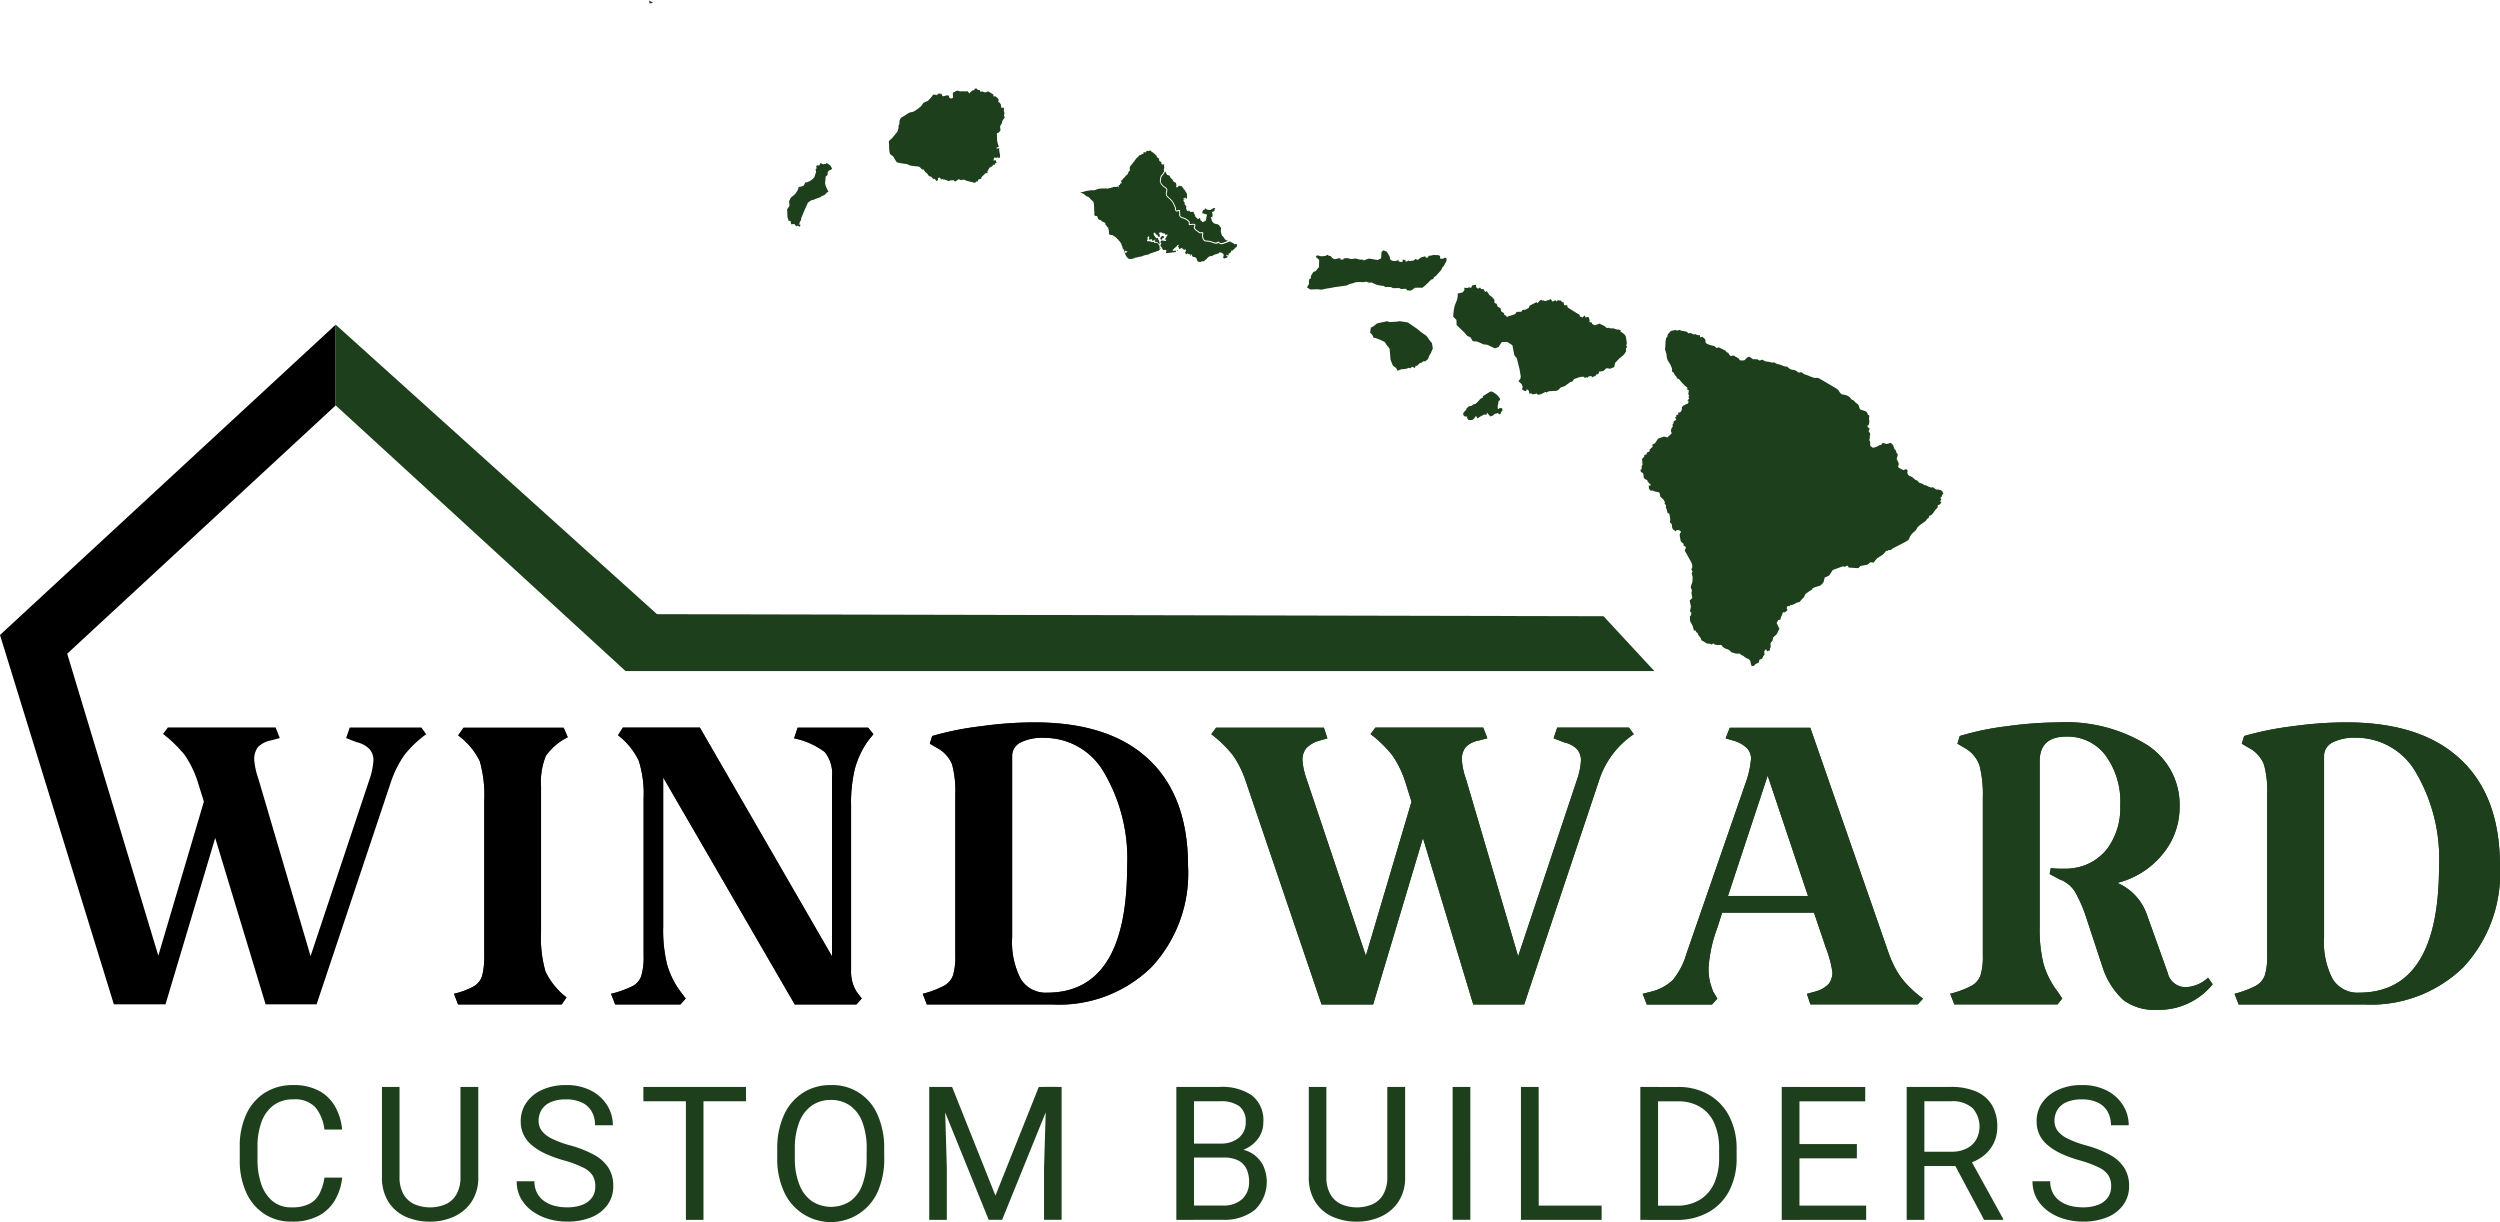 <?xml version="1.0"?>
<svg xmlns="http://www.w3.org/2000/svg" width="156.4" height="76.455" viewBox="0 0 156.4 76.455">
  <g id="Group_8" data-name="Group 8" transform="translate(-715.403 -150.385)">
    <g id="Group_9644" data-name="Group 9644" transform="translate(715.403 170.693)">
      <g id="Group_9641" data-name="Group 9641" transform="translate(0)">
        <g id="Group_9635" data-name="Group 9635" transform="translate(14.996 47.572)">
          <g id="Group_9559" data-name="Group 9559">
            <g id="Group_9554" data-name="Group 9554">
              <g id="Group_9541" data-name="Group 9541">
                <g id="Group_9540" data-name="Group 9540">
                  <g id="Group_9539" data-name="Group 9539">
                    <path id="Path_56063" data-name="Path 56063" d="M130.9,488.847a3.472,3.472,0,0,1-.451,1.407,2.558,2.558,0,0,1-1.033.985,3.471,3.471,0,0,1-1.674.36,3.046,3.046,0,0,1-1.708-.477,3.139,3.139,0,0,1-1.136-1.345,4.737,4.737,0,0,1-.405-2.024v-.841a4.717,4.717,0,0,1,.408-2.029,3.147,3.147,0,0,1,1.162-1.346,3.253,3.253,0,0,1,1.783-.48,3.3,3.3,0,0,1,1.592.352,2.517,2.517,0,0,1,1.012.978,3.585,3.585,0,0,1,.448,1.451H129.79a2.676,2.676,0,0,0-.557-1.38,1.735,1.735,0,0,0-1.39-.506,2.008,2.008,0,0,0-1.234.369,2.245,2.245,0,0,0-.751,1.03,4.318,4.318,0,0,0-.254,1.547v.852a4.567,4.567,0,0,0,.229,1.486,2.366,2.366,0,0,0,.7,1.071,1.8,1.8,0,0,0,1.207.4,2.366,2.366,0,0,0,1.117-.224,1.462,1.462,0,0,0,.628-.639,3.324,3.324,0,0,0,.307-1Z" transform="translate(-124.49 -483.055)" fill="#1d3f1c"/>
                    <path id="Path_56064" data-name="Path 56064" d="M158.354,483.42v5.624a2.724,2.724,0,0,1-.42,1.559,2.608,2.608,0,0,1-1.108.935,3.594,3.594,0,0,1-1.493.311,3.661,3.661,0,0,1-1.528-.311,2.464,2.464,0,0,1-1.078-.935,2.836,2.836,0,0,1-.4-1.559V483.42h1.1v5.624a2.145,2.145,0,0,0,.24,1.073,1.514,1.514,0,0,0,.669.633,2.514,2.514,0,0,0,2,0,1.494,1.494,0,0,0,.665-.633,2.159,2.159,0,0,0,.238-1.073V483.42Z" transform="translate(-143.428 -483.303)" fill="#1d3f1c"/>
                    <path id="Path_56065" data-name="Path 56065" d="M183.585,489.388a1.273,1.273,0,0,0-.165-.667,1.466,1.466,0,0,0-.594-.5,7.116,7.116,0,0,0-1.215-.452,7.683,7.683,0,0,1-1.111-.4,3.753,3.753,0,0,1-.847-.517,2.019,2.019,0,0,1-.544-.666,1.916,1.916,0,0,1-.188-.863,2,2,0,0,1,.352-1.162,2.36,2.36,0,0,1,.985-.8,3.479,3.479,0,0,1,1.484-.3,3.306,3.306,0,0,1,1.6.358,2.546,2.546,0,0,1,1,.93,2.349,2.349,0,0,1,.343,1.225h-1.115a1.722,1.722,0,0,0-.195-.834,1.372,1.372,0,0,0-.6-.573,2.228,2.228,0,0,0-1.028-.209,2.293,2.293,0,0,0-.962.177,1.254,1.254,0,0,0-.563.479,1.321,1.321,0,0,0-.182.69,1.012,1.012,0,0,0,.2.62,1.735,1.735,0,0,0,.629.489,6.283,6.283,0,0,0,1.107.412,6.773,6.773,0,0,1,1.547.609,2.435,2.435,0,0,1,.9.823,2.114,2.114,0,0,1,.288,1.119,1.963,1.963,0,0,1-.36,1.176,2.3,2.3,0,0,1-1.009.779,3.933,3.933,0,0,1-1.531.272,4.074,4.074,0,0,1-1.134-.16,3.324,3.324,0,0,1-1.009-.48,2.461,2.461,0,0,1-.726-.79,2.159,2.159,0,0,1-.272-1.094h1.109a1.536,1.536,0,0,0,.165.735,1.424,1.424,0,0,0,.451.508,1.977,1.977,0,0,0,.65.295,3.134,3.134,0,0,0,.767.093,2.586,2.586,0,0,0,.973-.162,1.342,1.342,0,0,0,.605-.46A1.2,1.2,0,0,0,183.585,489.388Z" transform="translate(-161.34 -483.059)" fill="#1d3f1c"/>
                    <path id="Path_56066" data-name="Path 56066" d="M206.14,483.42v8.316h1.1V483.42Zm-2.66,0v.9H209.9v-.9Z" transform="translate(-178.226 -483.303)" fill="#1d3f1c"/>
                    <path id="Path_56067" data-name="Path 56067" d="M236.358,487.064a5.093,5.093,0,0,0-.412-2.145,3.059,3.059,0,0,0-2.932-1.864,3.157,3.157,0,0,0-1.739.483,3.2,3.2,0,0,0-1.183,1.381,5,5,0,0,0-.425,2.145v.531a4.93,4.93,0,0,0,.428,2.142,3.212,3.212,0,0,0,5.854,0,5.078,5.078,0,0,0,.412-2.142Zm-1.1.531a4.631,4.631,0,0,1-.262,1.682,2.176,2.176,0,0,1-.761,1.042,2.208,2.208,0,0,1-2.4,0,2.253,2.253,0,0,1-.786-1.042,4.442,4.442,0,0,1-.281-1.682v-.544a4.486,4.486,0,0,1,.278-1.678,2.268,2.268,0,0,1,.78-1.033,2.036,2.036,0,0,1,1.186-.355,2.069,2.069,0,0,1,1.212.355,2.241,2.241,0,0,1,.77,1.036,4.672,4.672,0,0,1,.269,1.675Z" transform="translate(-196.039 -483.053)" fill="#1d3f1c"/>
                    <path id="Path_56068" data-name="Path 56068" d="M266.754,483.42l-.048,1.592-.105,3.475v3.248h1.1V483.42Zm-.48,0-2.714,6.8-2.711-6.8h-1.081l.649,1.6,2.721,6.714h.841l2.727-6.724.646-1.592Zm-5.857,1.6-.048-1.6h-.95v8.316h1.1v-3.248Z" transform="translate(-216.282 -483.303)" fill="#1d3f1c"/>
                    <path id="Path_56069" data-name="Path 56069" d="M313.208,488.341a1.9,1.9,0,0,0-.636-.732,1.981,1.981,0,0,0-.6-.265,2.019,2.019,0,0,0-.416-.07l-.233-.32h-.639a1.242,1.242,0,0,1-.157,0h-1.65v.873h1.858a1.978,1.978,0,0,1,.908.182,1.145,1.145,0,0,1,.512.524,1.817,1.817,0,0,1,.166.8,1.436,1.436,0,0,1-.428,1.09,1.708,1.708,0,0,1-1.212.406h-1.854l-.633.892h2.49a3.048,3.048,0,0,0,1.995-.617A2.431,2.431,0,0,0,313.208,488.341Zm-.716-4.406a3.307,3.307,0,0,0-1.992-.527h-2.73v8.316h1.106v-3.9h1.858l.387-.262a3.01,3.01,0,0,0,.85-.221,2.437,2.437,0,0,0,.243-.118,2.012,2.012,0,0,0,.735-.675,1.7,1.7,0,0,0,.262-.927A1.954,1.954,0,0,0,312.492,483.935Zm-.825,2.666a1.739,1.739,0,0,1-.985.352,1.242,1.242,0,0,1-.157,0h-1.65v-2.647H310.5a1.942,1.942,0,0,1,1.209.31,1.177,1.177,0,0,1,.4.994A1.205,1.205,0,0,1,311.667,486.6Z" transform="translate(-249.174 -483.291)" fill="#1d3f1c"/>
                    <path id="Path_56070" data-name="Path 56070" d="M339.714,483.42v5.624a2.725,2.725,0,0,1-.42,1.559,2.609,2.609,0,0,1-1.108.935,3.6,3.6,0,0,1-1.493.311,3.66,3.66,0,0,1-1.528-.311,2.464,2.464,0,0,1-1.078-.935,2.835,2.835,0,0,1-.4-1.559V483.42h1.1v5.624a2.149,2.149,0,0,0,.24,1.073,1.514,1.514,0,0,0,.669.633,2.514,2.514,0,0,0,2,0,1.5,1.5,0,0,0,.665-.633,2.163,2.163,0,0,0,.238-1.073V483.42Z" transform="translate(-266.805 -483.303)" fill="#1d3f1c"/>
                    <path id="Path_56071" data-name="Path 56071" d="M362.941,491.734h-1.108V483.42h1.107Z" transform="translate(-285.952 -483.303)" fill="#1d3f1c"/>
                    <path id="Path_56072" data-name="Path 56072" d="M376.092,490.844v.892h4.156v-.892Zm.217-7.424H375.2v8.316h1.113v-.892Z" transform="translate(-295.046 -483.303)" fill="#1d3f1c"/>
                    <path id="Path_56073" data-name="Path 56073" d="M404.12,485.252a3.3,3.3,0,0,0-1.288-1.352,3.77,3.77,0,0,0-1.921-.476h-1.867v.9h1.867a2.583,2.583,0,0,1,1.4.355,2.22,2.22,0,0,1,.879,1.02,3.919,3.919,0,0,1,.3,1.621v.515a3.873,3.873,0,0,1-.3,1.589,2.33,2.33,0,0,1-.9,1.052,2.724,2.724,0,0,1-1.477.374h-1.726l-.013.892h.595l1.144,0a3.985,3.985,0,0,0,2-.479,3.252,3.252,0,0,0,1.311-1.349,4.38,4.38,0,0,0,.46-2.078v-.505A4.4,4.4,0,0,0,404.12,485.252Zm-5.56-1.832v8.316h1.109V483.42Z" transform="translate(-310.937 -483.303)" fill="#1d3f1c"/>
                    <path id="Path_56074" data-name="Path 56074" d="M427.119,490.844v.892h4.393v-.892Zm0-3.849v.892h3.811v-.892Zm0-3.571v.9h4.335v-.9Zm-.889,0v8.316h1.109V483.42Z" transform="translate(-329.761 -483.303)" fill="#1d3f1c"/>
                    <path id="Path_56075" data-name="Path 56075" d="M454.763,488.132l-.093-.169h-1.161l.214.4,1.8,3.37h1.189v-.07Zm1.247-3.587a2.142,2.142,0,0,0-.991-.844,3.978,3.978,0,0,0-1.589-.285h-2.75v8.316h1.106v-3.37h2.324l.307-.121a3.088,3.088,0,0,0,.345-.109,2.966,2.966,0,0,0,.691-.38,2.3,2.3,0,0,0,.665-.8,2.35,2.35,0,0,0,.23-1.042A2.587,2.587,0,0,0,456.009,484.545Zm-.972,2.152a1.433,1.433,0,0,1-.591.563,2.07,2.07,0,0,1-.988.211h-1.672v-3.156h1.647a1.853,1.853,0,0,1,1.375.435,1.734,1.734,0,0,1,.23,1.947Z" transform="translate(-346.394 -483.299)" fill="#1d3f1c"/>
                    <path id="Path_56076" data-name="Path 56076" d="M480.207,489.388a1.269,1.269,0,0,0-.165-.667,1.453,1.453,0,0,0-.594-.5,7.043,7.043,0,0,0-1.215-.452,7.688,7.688,0,0,1-1.111-.4,3.8,3.8,0,0,1-.847-.517,2.034,2.034,0,0,1-.544-.666,1.909,1.909,0,0,1-.187-.863,2,2,0,0,1,.351-1.162,2.387,2.387,0,0,1,.985-.8,3.482,3.482,0,0,1,1.484-.3,3.307,3.307,0,0,1,1.6.358,2.538,2.538,0,0,1,1,.93,2.343,2.343,0,0,1,.343,1.225h-1.113a1.72,1.72,0,0,0-.2-.834,1.363,1.363,0,0,0-.6-.573,2.228,2.228,0,0,0-1.028-.209,2.3,2.3,0,0,0-.961.177,1.243,1.243,0,0,0-.561.479,1.308,1.308,0,0,0-.183.69,1.021,1.021,0,0,0,.2.62,1.736,1.736,0,0,0,.63.489,6.27,6.27,0,0,0,1.106.412,6.776,6.776,0,0,1,1.549.609,2.432,2.432,0,0,1,.893.823,2.1,2.1,0,0,1,.29,1.119,1.965,1.965,0,0,1-.361,1.176,2.294,2.294,0,0,1-1.009.779,3.933,3.933,0,0,1-1.531.272,4.074,4.074,0,0,1-1.134-.16,3.332,3.332,0,0,1-1.009-.48,2.479,2.479,0,0,1-.726-.79,2.172,2.172,0,0,1-.272-1.094h1.109a1.537,1.537,0,0,0,.165.735,1.415,1.415,0,0,0,.452.508,1.962,1.962,0,0,0,.65.295,3.084,3.084,0,0,0,.765.093,2.586,2.586,0,0,0,.973-.162,1.329,1.329,0,0,0,.605-.46A1.189,1.189,0,0,0,480.207,489.388Z" transform="translate(-363.129 -483.059)" fill="#1d3f1c"/>
                  </g>
                </g>
              </g>
            </g>
          </g>
        </g>
        <g id="Group_9638" data-name="Group 9638">
          <g id="Group_9639" data-name="Group 9639" transform="translate(10.497 24.884)">
            <g id="Group_9599" data-name="Group 9599" transform="translate(17.906)">
              <g id="Path_56174" data-name="Path 56174" transform="translate(0 0.335)">
                <path id="Path_57299" data-name="Path 57299" d="M150.376,429.779a4.743,4.743,0,0,0,1.243-.464,1.166,1.166,0,0,0,.52-.666,4.762,4.762,0,0,0,.128-1.276v-9.639a7.776,7.776,0,0,0-.278-2.5,4.371,4.371,0,0,0-1.353-1.615l.333-.48h6.266l.259.593a3.673,3.673,0,0,0-1.373,1.168,4.315,4.315,0,0,0-.3,1.909v9.119a7.606,7.606,0,0,0,.278,2.464,4.453,4.453,0,0,0,1.316,1.615l-.3.444h-6.485Z" transform="translate(-150.376 -413.138)" fill="#1d3f1c"/>
              </g>
              <g id="Path_56175" data-name="Path 56175" transform="translate(9.824 0.33)">
                <path id="Path_57300" data-name="Path 57300" d="M196.358,415.682a8.986,8.986,0,0,0-.24,2.3v10.342a2.353,2.353,0,0,0,.333,1.3l.333.444-.333.371h-3.856l-8.229-14.2v9.341a9.039,9.039,0,0,0,.241,2.354,5.2,5.2,0,0,0,.833,1.69l.332.444-.332.371h-4.078l-.259-.667a6.38,6.38,0,0,0,1.353-.482,1.168,1.168,0,0,0,.538-.63,4.131,4.131,0,0,0,.146-1.3v-9.791a6.9,6.9,0,0,0-.3-2.372,4.429,4.429,0,0,0-1.3-1.6l.3-.48h4.819l8.267,14.308V416.2a2.124,2.124,0,0,0-.461-1.558,4.838,4.838,0,0,0-1.91-.853l.222-.666h4.409l.333.407-.333.408A5.617,5.617,0,0,0,196.358,415.682Z" transform="translate(-181.103 -413.123)" fill="#1d3f1c"/>
              </g>
              <g id="Path_56176" data-name="Path 56176" transform="translate(29.322)">
                <path id="Path_57301" data-name="Path 57301" d="M256.231,414.408q-2.46-2.321-7.171-2.318a24.257,24.257,0,0,0-3.335.243,18.659,18.659,0,0,0-3.044.611l-.147.48.444.259a2.035,2.035,0,0,1,.95,1.039,6.4,6.4,0,0,1,.2,1.893v10.045a4.018,4.018,0,0,1-.144,1.263,1.242,1.242,0,0,1-.559.646,6.15,6.15,0,0,1-1.333.5l.256.668H250.2a8.26,8.26,0,0,0,6.206-2.34,8.6,8.6,0,0,0,2.283-6.3Q258.693,416.724,256.231,414.408ZM249.875,429a1.824,1.824,0,0,1-1.65-.854,5,5,0,0,1-.54-2.6v-11.34a.933.933,0,0,1,.518-.854,2.99,2.99,0,0,1,1.487-.294,4.29,4.29,0,0,1,3.766,2.206,10.61,10.61,0,0,1,1.423,5.832Q254.878,428.995,249.875,429Z" transform="translate(-242.09 -412.09)" fill="#1d3f1c"/>
              </g>
              <g id="Path_56177" data-name="Path 56177" transform="translate(47.375 0.328)">
                <path id="Path_57302" data-name="Path 57302" d="M324.987,413.527a5.519,5.519,0,0,0-2.185,2.93l-4.671,13.976h-3.187L311.8,420.018l-3.115,10.415h-3.228l-4.744-13.976a6.355,6.355,0,0,0-.8-1.615,7.673,7.673,0,0,0-1.353-1.316l.3-.407H305.6l.222.666-.519.149a1.79,1.79,0,0,0-.8.464,1.118,1.118,0,0,0-.241.76,4.466,4.466,0,0,0,.259,1.186l3.706,11.047,2.854-9.64-.408-1.3a6.344,6.344,0,0,0-.8-1.615,7.7,7.7,0,0,0-1.353-1.316l.3-.407h6.746l.259.666-.557.149a1.472,1.472,0,0,0-.815.427,1.239,1.239,0,0,0-.222.8,4.46,4.46,0,0,0,.259,1.186l3.261,11.083,3.67-11.01a4.548,4.548,0,0,0,.259-1.222,1.066,1.066,0,0,0-.241-.723,1.572,1.572,0,0,0-.8-.426l-.667-.262.222-.666h4.492Z" transform="translate(-298.556 -413.115)" fill="#1d3f1c"/>
              </g>
              <g id="Path_56178" data-name="Path 56178" transform="translate(74.359 0.333)">
                <path id="Path_57303" data-name="Path 57303" d="M400.154,429.812c-.134-.109-.265-.227-.393-.352a4.74,4.74,0,0,1-1.2-1.71c-.048-.105-.1-.208-.134-.32-.022-.064-.048-.125-.07-.185s-.032-.093-.048-.137l-2.941-8.46-1.918-5.515h0v0h-5.035l-.074.185-.189.48h0l.406.118a2.085,2.085,0,0,1,.623.256,2.236,2.236,0,0,1,.262.2v0a.839.839,0,0,1,.182.23.761.761,0,0,1,.074.176.869.869,0,0,1,.045.285c-.006.058-.01.112-.019.166s-.013.112-.019.169a6.172,6.172,0,0,1-.224.962l-3.776,10.9c-.026.074-.045.147-.07.224-.013.038-.026.074-.038.109s-.029.074-.045.109c-.029.074-.054.144-.089.217a4.779,4.779,0,0,1-.611.991,2.979,2.979,0,0,1-1.336.726l-.556.144.259.668H387.3l.329-.371-.262-.441c-.054-.134-.1-.272-.144-.409a2.107,2.107,0,0,1-.064-.243,3.365,3.365,0,0,1-.064-.406,1.565,1.565,0,0,1-.013-.173,1.12,1.12,0,0,1,0-.179v-.074a9.213,9.213,0,0,1,.182-1.285,8.6,8.6,0,0,1,.262-.934c.035-.106.07-.2.109-.307l.3-.924h5.745l.738,2.187c.048.121.093.243.134.371.061.189.115.374.163.569s.083.384.112.579a1.1,1.1,0,0,1,0,.179,1.494,1.494,0,0,1-.093.336c-.013.029-.029.058-.042.086s-.032.054-.045.08a.714.714,0,0,1-.058.08h0a1.767,1.767,0,0,1-.8.46l-.553.15.217.662h6.714l.176-.192.077-.086.077-.086h0v0C400.378,429.985,400.266,429.9,400.154,429.812Zm-6.848-6.154H388.3v0l2.484-7.529,2.523,7.529Z" transform="translate(-382.96 -413.13)" fill="#1d3f1c"/>
              </g>
              <g id="Path_56179" data-name="Path 56179" transform="translate(93.599 0.003)">
                <path id="Path_57304" data-name="Path 57304" d="M459.56,428.479a4.328,4.328,0,0,1-3.485,1.6,3.252,3.252,0,0,1-2.1-.611,4.807,4.807,0,0,1-1.316-2.1l-1.075-3.261a8.338,8.338,0,0,0-.668-1.465,1.946,1.946,0,0,0-.927-.722l-.628-.336.073-.369a6.211,6.211,0,0,0,.779.039,3.545,3.545,0,0,0,.63-.039A3.22,3.22,0,0,0,453,419.954a4.322,4.322,0,0,0,.779-2.668,4.9,4.9,0,0,0-.927-3.133,2.974,2.974,0,0,0-2.448-1.168q-1.668,0-1.668,1.556v10.346a8.969,8.969,0,0,0,.241,2.317,5.286,5.286,0,0,0,.873,1.724l.3.443-.3.371H443.4l-.259-.667a5.956,5.956,0,0,0,1.336-.5,1.242,1.242,0,0,0,.557-.646,4,4,0,0,0,.147-1.261v-9.862a7.429,7.429,0,0,0-.2-1.984,1.98,1.98,0,0,0-.945-1.13l-.445-.262.148-.48a17.291,17.291,0,0,1,2.948-.611,24.393,24.393,0,0,1,3.206-.241,9.65,9.65,0,0,1,5.56,1.409,4.446,4.446,0,0,1,2.038,3.852,4.6,4.6,0,0,1-1.095,3.021,5.273,5.273,0,0,1-2.8,1.758,3.373,3.373,0,0,1,1.853,2l1.3,3.634a1.139,1.139,0,0,0,1.149.89,2.163,2.163,0,0,0,1.372-.593Z" transform="translate(-443.137 -412.1)" fill="#1d3f1c"/>
              </g>
              <g id="Path_56180" data-name="Path 56180" transform="translate(111.395)">
                <path id="Path_57305" data-name="Path 57305" d="M512.938,414.408q-2.46-2.321-7.171-2.318a24.258,24.258,0,0,0-3.335.243,19.283,19.283,0,0,0-3.037.611l-.147.48.444.259a2.035,2.035,0,0,1,.943,1.039,6.1,6.1,0,0,1,.2,1.893v10.045a3.931,3.931,0,0,1-.147,1.263,1.258,1.258,0,0,1-.559.646,6.15,6.15,0,0,1-1.333.5l.256.668h7.855a8.279,8.279,0,0,0,6.212-2.34,8.612,8.612,0,0,0,2.28-6.3Q515.412,416.724,512.938,414.408ZM506.582,429a1.82,1.82,0,0,1-1.65-.857,4.955,4.955,0,0,1-.537-2.593V414.2a.941.941,0,0,1,.521-.85,3.01,3.01,0,0,1,1.483-.3,4.311,4.311,0,0,1,3.763,2.206,10.648,10.648,0,0,1,1.426,5.838Q511.588,428.995,506.582,429Z" transform="translate(-498.8 -412.09)" fill="#1d3f1c"/>
              </g>
            </g>
            <g id="Path_56173-2" data-name="Path 56173-2" transform="translate(0 0.326)">
              <rect id="Rectangle_104" data-name="Rectangle 104" width="6.744" height="0.004" fill="#1d3f1c"/>
              <rect id="Rectangle_105" data-name="Rectangle 105" width="4.483" height="0.004" transform="translate(11.38)" fill="#1d3f1c"/>
            </g>
            <g id="Path_56174-2" data-name="Path 56174-2" transform="translate(17.906 0.335)">
              <path id="Path_57306" data-name="Path 57306" d="M150.376,429.78a4.743,4.743,0,0,0,1.243-.464,1.168,1.168,0,0,0,.52-.666,4.758,4.758,0,0,0,.128-1.276v-9.639a7.767,7.767,0,0,0-.278-2.5,4.368,4.368,0,0,0-1.353-1.615l.332-.48h6.266l.259.593a3.676,3.676,0,0,0-1.373,1.168,4.323,4.323,0,0,0-.3,1.909v9.119a7.607,7.607,0,0,0,.278,2.464,4.447,4.447,0,0,0,1.316,1.615l-.3.444h-6.485Z" transform="translate(-150.376 -413.139)"/>
            </g>
            <g id="Path_56175-2" data-name="Path 56175-2" transform="translate(27.732 0.331)">
              <path id="Path_57307" data-name="Path 57307" d="M196.365,415.682a8.989,8.989,0,0,0-.24,2.3v10.342a2.352,2.352,0,0,0,.333,1.3l.333.444-.333.371H192.6l-8.229-14.2v9.342a9.037,9.037,0,0,0,.241,2.354,5.206,5.206,0,0,0,.833,1.69l.332.444-.332.371h-4.078l-.259-.667a6.375,6.375,0,0,0,1.353-.482,1.168,1.168,0,0,0,.538-.63,4.133,4.133,0,0,0,.146-1.3v-9.791a6.9,6.9,0,0,0-.3-2.372,4.428,4.428,0,0,0-1.3-1.6l.3-.479h4.82l8.266,14.308V416.2a2.119,2.119,0,0,0-.461-1.558,4.845,4.845,0,0,0-1.91-.853l.222-.665h4.407l.333.407-.333.408A5.629,5.629,0,0,0,196.365,415.682Z" transform="translate(-181.11 -413.124)"/>
            </g>
            <g id="Path_56176-2" data-name="Path 56176-2" transform="translate(47.228)">
              <path id="Path_57308" data-name="Path 57308" d="M256.231,414.408q-2.46-2.321-7.171-2.318a24.257,24.257,0,0,0-3.335.243,18.659,18.659,0,0,0-3.044.611l-.147.48.444.259a2.035,2.035,0,0,1,.95,1.039,6.4,6.4,0,0,1,.2,1.893v10.045a4.018,4.018,0,0,1-.144,1.263,1.242,1.242,0,0,1-.559.646,6.15,6.15,0,0,1-1.333.5l.256.668H250.2a8.26,8.26,0,0,0,6.206-2.34,8.6,8.6,0,0,0,2.283-6.3Q258.693,416.724,256.231,414.408ZM249.875,429a1.824,1.824,0,0,1-1.65-.854,5,5,0,0,1-.54-2.6v-11.34a.933.933,0,0,1,.518-.854,2.99,2.99,0,0,1,1.487-.294,4.29,4.29,0,0,1,3.766,2.206,10.61,10.61,0,0,1,1.423,5.832Q254.878,428.995,249.875,429Z" transform="translate(-242.09 -412.09)"/>
            </g>
            <g id="Path_56177-2" data-name="Path 56177-2" transform="translate(65.28 0.327)">
              <path id="Path_57309" data-name="Path 57309" d="M324.987,413.525a5.519,5.519,0,0,0-2.185,2.931l-4.671,13.975h-3.187l-3.15-10.415-3.115,10.415h-3.227l-4.745-13.975a6.357,6.357,0,0,0-.8-1.615,7.68,7.68,0,0,0-1.353-1.316l.3-.407H305.6l.222.666-.52.149a1.792,1.792,0,0,0-.8.464,1.118,1.118,0,0,0-.241.76,4.465,4.465,0,0,0,.259,1.186l3.706,11.047,2.858-9.641-.408-1.3a6.33,6.33,0,0,0-.8-1.615,7.7,7.7,0,0,0-1.353-1.316l.3-.407h6.747l.259.666-.557.149a1.472,1.472,0,0,0-.815.427,1.237,1.237,0,0,0-.222.8,4.46,4.46,0,0,0,.259,1.186l3.261,11.083,3.67-11.01a4.546,4.546,0,0,0,.259-1.222,1.066,1.066,0,0,0-.241-.723,1.569,1.569,0,0,0-.8-.426l-.667-.262.222-.666h4.488Z" transform="translate(-298.555 -413.112)" fill="#1d3f1c"/>
            </g>
            <g id="Path_56178-2" data-name="Path 56178-2" transform="translate(92.262 0.336)">
              <path id="Path_57310" data-name="Path 57310" d="M400.48,430.081c-.112-.083-.224-.173-.332-.262-.134-.109-.265-.227-.393-.352a6.386,6.386,0,0,1-.636-.707,6.315,6.315,0,0,1-.563-1c-.048-.106-.1-.208-.134-.32-.022-.064-.048-.125-.07-.185-.019-.045-.035-.093-.051-.137l-2.938-8.46-1.918-5.515h-5.035l-.077.182-.185.48.406.118a2.087,2.087,0,0,1,.623.256,2.253,2.253,0,0,1,.262.2,1.151,1.151,0,0,1,.182.23.763.763,0,0,1,.074.176.963.963,0,0,1,.042.288c0,.054-.01.109-.016.163s-.013.112-.019.169a6.189,6.189,0,0,1-.224.962l-3.779,10.9c-.022.074-.045.147-.07.224-.013.038-.022.073-.035.109s-.029.074-.045.109c-.029.074-.054.144-.089.217a4.779,4.779,0,0,1-.611.991,2.98,2.98,0,0,1-1.336.726l-.556.144h0l.262.668h4.076l.336-.371-.262-.441c-.054-.134-.1-.272-.144-.409a2.079,2.079,0,0,1-.064-.243,3.361,3.361,0,0,1-.064-.406,1.586,1.586,0,0,1-.013-.173,1.111,1.111,0,0,1,0-.179.616.616,0,0,1-.006-.074,9.221,9.221,0,0,1,.189-1.285,8.6,8.6,0,0,1,.262-.934c.035-.105.07-.2.109-.307l.294-.924h5.745l.742,2.187c.048.122.093.243.134.371.061.189.115.374.163.569s.083.384.112.579a1.109,1.109,0,0,1,0,.179,1.491,1.491,0,0,1-.093.336c-.013.029-.029.058-.042.086a.69.69,0,0,1-.051.08.71.71,0,0,1-.054.08,1.766,1.766,0,0,1-.8.46l-.553.15h0l.221.662h6.708l.179-.192.08-.086.08-.086Zm-12.187-6.42,2.484-7.529,2.523,7.529Z" transform="translate(-382.95 -413.14)" fill="#1d3f1c"/>
            </g>
            <g id="Path_56179-2" data-name="Path 56179-2" transform="translate(111.504 0.003)">
              <path id="Path_57311" data-name="Path 57311" d="M459.56,428.479a4.325,4.325,0,0,1-3.485,1.6,3.248,3.248,0,0,1-2.1-.611,4.8,4.8,0,0,1-1.316-2.1l-1.075-3.261a8.347,8.347,0,0,0-.668-1.465,1.946,1.946,0,0,0-.927-.722l-.629-.336.073-.369a6.211,6.211,0,0,0,.779.039,3.547,3.547,0,0,0,.63-.039A3.22,3.22,0,0,0,453,419.954a4.321,4.321,0,0,0,.779-2.668,4.9,4.9,0,0,0-.927-3.133,2.974,2.974,0,0,0-2.448-1.168q-1.668,0-1.668,1.556v10.346a8.974,8.974,0,0,0,.241,2.317,5.282,5.282,0,0,0,.873,1.724l.3.443-.3.371H443.4l-.259-.667a5.991,5.991,0,0,0,1.336-.5,1.241,1.241,0,0,0,.557-.646,4,4,0,0,0,.147-1.261v-9.862a7.427,7.427,0,0,0-.2-1.984,1.98,1.98,0,0,0-.945-1.13l-.445-.262.148-.48a17.289,17.289,0,0,1,2.947-.611,24.393,24.393,0,0,1,3.206-.241,9.65,9.65,0,0,1,5.56,1.409,4.445,4.445,0,0,1,2.038,3.852,4.6,4.6,0,0,1-1.095,3.021,5.272,5.272,0,0,1-2.8,1.758,3.373,3.373,0,0,1,1.853,2l1.3,3.633a1.139,1.139,0,0,0,1.149.89,2.162,2.162,0,0,0,1.372-.593Z" transform="translate(-443.136 -412.1)" fill="#1d3f1c"/>
            </g>
            <g id="Path_56180-2" data-name="Path 56180-2" transform="translate(129.3)">
              <path id="Path_57312" data-name="Path 57312" d="M512.938,414.408q-2.46-2.321-7.171-2.318a24.258,24.258,0,0,0-3.335.243,19.283,19.283,0,0,0-3.037.611l-.147.48.444.259a2.035,2.035,0,0,1,.943,1.039,6.1,6.1,0,0,1,.2,1.893v10.045a3.931,3.931,0,0,1-.147,1.263,1.258,1.258,0,0,1-.559.646,6.15,6.15,0,0,1-1.333.5l.256.668h7.855a8.279,8.279,0,0,0,6.212-2.34,8.612,8.612,0,0,0,2.28-6.3Q515.412,416.724,512.938,414.408ZM506.582,429a1.82,1.82,0,0,1-1.65-.857,4.955,4.955,0,0,1-.537-2.593V414.2a.941.941,0,0,1,.521-.85,3.01,3.01,0,0,1,1.483-.3,4.311,4.311,0,0,1,3.763,2.206,10.648,10.648,0,0,1,1.426,5.838Q511.588,428.995,506.582,429Z" transform="translate(-498.8 -412.09)" fill="#1d3f1c"/>
            </g>
          </g>
          <g id="Group_9640" data-name="Group 9640">
            <path id="Path_57313" data-name="Path 57313" d="M206.491,352.5l3.179,3.43H145.307l-18.133-16.621-.022.022v-5.051l.022-.022,20.1,18.113Z" transform="translate(-106.174 -334.257)" fill="#1d3f1c"/>
            <path id="Path_57314" data-name="Path 57314" d="M88.2,359.928a6.745,6.745,0,0,0-1.371,1.314,6.608,6.608,0,0,0-.816,1.615l-4.671,13.971H78.154L75,366.418,71.89,376.828H68.661L61.537,353.72l20.979-19.395v5.051L65.741,354.89l1.846,6.115v0l3.854,12.777,2.851-9.638-.406-1.3a6.4,6.4,0,0,0-.794-1.615,7.433,7.433,0,0,0-.637-.694c-.109-.113-.227-.218-.349-.323s-.24-.2-.367-.3l.3-.406H78.78l.262.663-.559.148a1.461,1.461,0,0,0-.441.149,1.55,1.55,0,0,0-.375.279,1.249,1.249,0,0,0-.224.794,4.624,4.624,0,0,0,.262,1.187l3.261,11.083,3.671-11.009a4.536,4.536,0,0,0,.262-1.222,1.063,1.063,0,0,0-.245-.72v0a1.842,1.842,0,0,0-.175-.148,1.284,1.284,0,0,0-.192-.122,1.484,1.484,0,0,0-.428-.157l-.668-.262.224-.659H87.9Z" transform="translate(-61.537 -334.303)"/>
            <path id="Path_57315" data-name="Path 57315" d="M80.381,417.629a1.185,1.185,0,0,0-.064.157h0A1.208,1.208,0,0,1,80.381,417.629Z" transform="translate(-74.31 -390.974)" fill="#1d3f1c"/>
          </g>
        </g>
      </g>
    </g>
    <g id="Group_9645" data-name="Group 9645" transform="matrix(0.995, -0.105, 0.105, 0.995, 756.011, 150.41)">
      <path id="Path_56136" data-name="Path 56136" d="M.662,1.73A1.832,1.832,0,0,0,.836,1.5c.018-.047.052-.151.093-.151s.261-.018.3-.07.1-.168.1-.168a.756.756,0,0,0,.151-.006A1.762,1.762,0,0,0,1.747.993c.035-.018.18-.139.18-.139L2.072.54l-.006-.2.07-.029L2.119.169,2.212.116l.1.035L2.421,0l.122.093h.2L2.775.029,3,.215l.093.2L3.019.494,2.879.517,2.792.639,2.769.79,2.641.877l-.029.168-.052.238.023.192.133.377L2.6,1.881l-.093.1-.168.075-.07-.012-.052.075-.249.052L1.7,2.252l-.075-.012L1.37,2.38l-.221.372L.83,3.332l.012.075-.1.11-.058.174.087.023-.081.122-.116-.1-.087.052-.1-.163-.2-.006-.023-.2L.023,3.361.04,3.3,0,3.17l.029-.505L.2,2.456l.006-.29.133-.209L.58,1.8Z" transform="translate(7.182 11.235)" fill="#1d3f1c"/>
      <path id="Path_56137" data-name="Path 56137" d="M.006,0,0,.186H.163l.07-.07L.116.1Z" transform="translate(0 0)" fill="#1d3f1c"/>
      <path id="Path_56138" data-name="Path 56138" d="M.028,2.7l.214-.153.38-.374.093-.213L.735,1.8.8,1.708l.027-.213.113-.167.213-.094.22-.113.133-.06.247-.027L2.023.9,2.27.741,2.43.547,2.724.454l.24-.207L3.091.1l.127.02L3.3.16,3.451.067l.174.047s.013.154.067.154.24-.033.24-.033l.14.033s-.013.113.02.154a.182.182,0,0,0,.2.007c.033-.04.02-.174.02-.214a.4.4,0,0,1,.04-.12L4.432.08l.12-.06L4.625.013l.154.06.207.02.107.014.08.02.06-.033L5.319.22l.027.053L5.48.154,5.546.1,5.68.093,5.713,0,5.84.013,5.9.107l.12.02.033.107H6.2l.087.06L6.367.3,6.461.294,6.514.247l.32.24V.614L6.941.607l.127.12.067.14L7.088.974l.087.067.06.12.007.207.147.007.013.12-.033.1.033.04-.007.127-.027.06-.013.094.053.053-.053.06-.08.1-.053.053-.027.087-.033.087-.053.06-.067.107v.254L6.9,2.9s-.094.014-.1.04-.033.434-.033.434a1.088,1.088,0,0,0,.027.22c.027.113.047.18.007.194s-.12.007-.12.06.093.02.147.02.013.013.007.08a2.148,2.148,0,0,0,.007.24.459.459,0,0,1-.013.247c-.047.087-.14-.013-.14-.013l-.107.033L6.5,4.4l-.074.12L6.414,4.6l.14-.013.014.133.067.027-.154.04v.08l-.133-.013s-.013.067-.027.067S6.194,5,6.147,5s-.194.254-.194.254l.007.087-.127-.013-.28.227-.02.087-.193.04-.047.107H5.179l-.053.08-.314-.114-.2-.073-.16-.094L4.245,5.6l-.113-.073-.254.127-.067-.093L3.6,5.545l-.1.04-.26-.133-.074.04L3.178,5.4l-.133.033-.107-.14-.1.033v.107l-.12.074L2.65,5.352l-.127-.007s-.033-.12-.114-.154a.533.533,0,0,1-.133-.08L2.2,4.965l-.12-.113L2.016,4.7l-.127-.027a.493.493,0,0,0-.14-.174.712.712,0,0,0-.214-.053L1.349,4.4l-.114-.027-.127-.06-.067-.053L.688,4.171s-.3-.08-.314-.12-.12-.234-.12-.234a.38.38,0,0,0-.094-.174C.088,3.57.008,3.584,0,3.363a2.767,2.767,0,0,1,.02-.414Z" transform="translate(13.954 7.621)" fill="#1d3f1c"/>
      <path id="Path_56139" data-name="Path 56139" d="M2.821.029,3.125,0,3.2.057,3.353.019l.114.066.209.057L3.809.19,3.895.3,4.037.285,4.2.4,4.322.39l.142.085h.124L4.6.627,4.75.608,4.911.8A.4.4,0,0,0,4.9.931c.009.057,0,.095.152.18a1.876,1.876,0,0,0,.361.142l.142.142.133-.029.228.142.152.095.095.142h.066L6.3,1.9s.066.114.133.085a.284.284,0,0,1,.161,0,.286.286,0,0,0,.095.086,1.379,1.379,0,0,1,.171.123s.029.133.124.133.19.047.266-.029.2-.161.275-.142.209.2.256.18.124.029.171.019.142.057.161.085.1,0,.171-.019.142.114.256.133a3.43,3.43,0,0,1,.38.114s.133-.019.18.038a.318.318,0,0,0,.19.1,2.263,2.263,0,0,1,.342.171s.19.019.228.086a.488.488,0,0,0,.295.19.4.4,0,0,1,.238.123c.047.048.1.1.18.086s.095-.019.152.048a.469.469,0,0,0,.19.124c.066.028.266.142.323.171s.209.095.209.095a.792.792,0,0,1,.237.029c.038.029.361.256.418.3s.237.181.437.323.3.237.332.313.124.257.256.257a.751.751,0,0,1,.39.218c.019.038.1.181.142.171s.19.209.19.209.142.1.152.152.038.266.1.3a2.725,2.725,0,0,1,.332.152c.047.048.095.161.076.2s.076.01.085.086a.173.173,0,0,1-.028.124v.19s-.019.256-.1.266-.048.133-.01.143.1.076.057.133-.076.123-.029.161a.157.157,0,0,1,.038.171c-.019.066-.038.1-.029.133s.019,0-.028.114.019.171.019.219-.057.209.019.266.076.114.247.076a1.1,1.1,0,0,0,.285-.1l.114-.01.1-.114.256.095.247-.047.133.152s.048.285.1.314.057.142.066.2.076.029.057.133-.1.209-.086.256a2.092,2.092,0,0,1,.095.294c.01.066-.1.171-.028.247a1.748,1.748,0,0,0,.285.19s.161-.076.218-.01-.009.2-.009.2l.066.171.142.076a.964.964,0,0,1,.171.152.347.347,0,0,0,.171.133c.076.029.076.142.152.171a.921.921,0,0,1,.219.114.174.174,0,0,0,.124.076c.076.01.057.029.247.133s.133.009.2.038a.76.76,0,0,1,.161.133.285.285,0,0,0,.18.048.641.641,0,0,1,.219.114l.057.171-.095.076v.076l-.133.1.076.067-.095.142.066.085s-.133.142-.209.133-.019.162-.1.19A.776.776,0,0,0,18,13s-.209.247-.276.209-.076.152-.142.161-.114.1-.161.142-.37.209-.37.209-.171.124-.2.152a.625.625,0,0,1-.247.256,1,1,0,0,0-.351.418c-.019.057-.314.171-.409.209s-.636.247-.636.247l-.171.1-.114-.019-.1.047-.066-.009a1.335,1.335,0,0,1-.228.209c-.086.047-.38.19-.38.19l-.247.247-.2-.047-.18.133-.465.038-.124.114-.114-.009-.494-.086-.057-.123-.095.009-.057.047-.152-.047-.646.161-.266.323-.294.1a1.567,1.567,0,0,1-.095.266.584.584,0,0,1-.266.209c-.086.01-.323.066-.323.066l-.142.038-.019.076-.218.1-.237.133-.114.2-.123.086-.171.171-.219.038-.219.095H8.435l-.028.066-.152-.019-.057.124.019.047.019.085-.19.124-.095-.038-.19.352-.019.1-.142.01-.124.171.133.38-.2.323-.247.18-.048.181-.152.161-.01.237-.066.095.009.1-.2.048-.048-.152-.133.142.01.18-.1.114-.085.143-.18.047-.038.152-.152.066-.057.019-.152.114-.114-.009L5.614,21.3,5.6,21.146a.291.291,0,0,0-.161-.237.565.565,0,0,1-.228-.18l-.152-.095-.076-.086-.247-.029L4.455,20.4a.435.435,0,0,0-.218-.209.593.593,0,0,1-.323-.266c-.009-.067-.142-.029-.3-.067a.364.364,0,0,1-.219-.123l-.085.066-.124-.066s-.18-.01-.228-.067a2.6,2.6,0,0,0-.256-.19c-.057-.047.019-.076-.114-.266s-.057-.171-.057-.171l-.114-.124-.038-.1-.1-.01a1.5,1.5,0,0,0-.057-.332c-.038-.076-.114-.285-.114-.285l.019-.295s.057.01.1-.123-.066-.162-.066-.162l.095-.313-.038-.38.18-.142-.019-.332.047-.133-.057-.209.057-.152.085-.171.047-.332-.038-.2.066-.114L2.527,15l.076-.152a.58.58,0,0,0-.038-.3c-.066-.161-.323-.76-.323-.76l.095-.219-.152-.124s.066-.057-.009-.133-.124-.133-.124-.133l-.029-.37.038-.133.067-.066a.2.2,0,0,0-.19-.152c-.162-.01-.114.085-.114.085l-.18-.161a.42.42,0,0,1-.038-.247c.028-.114-.1-.19-.1-.19l.038-.218-.009-.162-.01-.171-.114-.076-.019-.2-.048-.152.029-.133-.086-.1.038-.076-.057-.161-.2-.237v-.143l-.038-.124L.789,9.917.6,9.822l-.085.019L.418,9.689l.009-.18L.58,9.49.494,9.395.38,9.234s.01-.095-.066-.114S.171,8.977.171,8.977L.162,8.711.038,8.6,0,8.483l.1-.057.01-.19.066-.057.01-.38.1-.085.057-.038L.332,7.6.5,7.533l.029-.095L.7,7.381l.019-.114.209-.152-.01-.133L1.1,6.906l.219-.266.38-.085.2.076.152-.114L2.2,6.4l-.038-.161.047-.133.1-.114L2.3,5.88l.076-.095L2.4,5.662l.18-.066-.066-.161L2.6,5.386V5.291l.133-.01V5.158l.143-.009.1-.124.028-.18.1-.086L3.249,4.7l.114-.038H3.41L3.458,4.5l-.076-.048.123-.076-.019-.152.047-.048-.047-.1.057-.237-.142-.1.1-.038-.19-.2-.123-.152-.181-.266-.123-.066-.019-.1-.095-.133-.066-.161-.076-.038s.01-.161.01-.228a1.908,1.908,0,0,0-.18-.456A.518.518,0,0,1,2.4,1.71l-.01-.124V1.444l-.057-.3L2.375.931,2.413.675,2.47.456l.1-.1L2.593.237Z" transform="translate(58.549 27.227)" fill="#1d3f1c"/>
      <path id="Path_56140" data-name="Path 56140" d="M1.356.227l.419-.2a.2.2,0,0,1,.21,0A1.47,1.47,0,0,1,2.3.321L2.4.5,2.4.593,2.308.62,2.281.695,2.24.857,2.207.934,2.2,1.049l-.008.063.044.022.083-.058.115.025.038.008.006.14-.116.107-.005.069-.088.047-.094-.091-.214.033a.411.411,0,0,1-.165.1c-.069.008-.091.033-.11.025a1.228,1.228,0,0,1-.118-.157l-.066-.1-.058.137s-.124-.047-.148-.033-.253.1-.253.1L.9,1.563S.86,1.61.833,1.5.778,1.426.778,1.426a1.453,1.453,0,0,1-.17.176c-.025.005-.049.036-.1.038a1.666,1.666,0,0,1-.2-.022l-.077-.11L.239,1.4.093,1.371,0,1.261l.038-.137L.228.961.28.838l.061,0L.39.774.6.752.714.675.844.662,1.006.538l.187-.17L1.322.335Z" transform="translate(47.897 29.851)" fill="#1d3f1c"/>
      <path id="Path_56141" data-name="Path 56141" d="M.916.024,1.114,0,1.3.072l.506.019L1.9.077l.511.135.56.482.174.183.338.294.183.323.111.169L3.791,2l-.169.3-.1.116-.1.207-.193.126-.12-.024-.072.067-.159.034-.193.154-.053-.044-.082.154-.164-.1-.12.092s-.092-.048-.121-.038l-.12.038H1.7l-.251.063-.058-.169L1.2,2.8,1.09,2.426l.014-.69a.923.923,0,0,0-.121-.2C.936,1.49.892,1.312.82,1.259a4.227,4.227,0,0,0-.5-.28A.892.892,0,0,0,.174.94S.188.805,0,.6c0,0,.072-.3.072-.3L.294.2.477.077.666.048Z" transform="translate(42.655 24.792)" fill="#1d3f1c"/>
      <path id="Path_56142" data-name="Path 56142" d="M.747.092.845,0l.238.092L1.37.1l.1-.065L1.6.124l.076.011A1.107,1.107,0,0,0,1.764.26a.247.247,0,0,0,.26.092A1.855,1.855,0,0,1,2.268.33l.005.1h.189L2.479.368l.238.011L2.928.46,3.221.455l.265.1.141.005.081.07L3.913.574,4.054.547l.52.146L4.8.612,4.861.292,4.866.217,5.007.13,5.2.238,5.321.5s.033.027.033.179.271.195.271.195L5.792.861,5.846.8l.027.114.114.049L6.1.98,6.154.828,6.3.888l.016.1.2-.059.027.043L6.809.964,6.934.877l.135.076L7.291.817l.26-.043.054.1L7.719.866l.06-.1h.206L8.071.742,8.422.8l.065.07-.016.146.163.027L8.791.985l.087.081-.038.163-.092.124-.1.152s-.087.054-.1.087a.637.637,0,0,1-.108.157c-.06.07-.357.325-.357.325l-.114.049-.059.114-.146.033-.184.157L7.351,2.6l-.178.114L6.88,2.674l-.173-.006-.135.081-.135.065L6.29,2.788,6.2,2.771l-.043-.1-.319-.022-.1-.07-.39-.033-.114-.076-.216-.038L4.872,2.43s-.065-.081-.081-.081-.26-.065-.26-.065l-.146-.043-.265-.146-.065-.049-.135.011-.2-.092-.141.011L3.442,1.97l-.124-.033-.276-.005L2.9,1.976,2.679,2,2.5,2.073,1.732,2.1l-.26.022-.325.016L.9,2.17.623,2.116.189,2.084,0,1.927l.146-.184.021-.206.038-.108.108-.043V1.261L.5,1.012.644.98.882.747.942.3Z" transform="translate(39.022 20.23)" fill="#1d3f1c"/>
      <path id="Path_56143" data-name="Path 56143" d="M4.109,6.826l.11.109.021.188.125-.01.052.073.2-.01.047-.031.1.1.172-.01.313-.12.052.047L5.465,7.1l.485.021.125-.047.141-.131L6.5,6.878l.355-.209.141-.026.114-.136.37-.088L7.7,6.414l.1.1.078-.057.052.063.115-.083.141-.01.088.1.089-.068.094.016.052-.11h.115l.083-.088L8.7,6.206,8.975,6.2,9.2,6.039l.219.063.266-.078.083-.25.287-.25.287-.188.172-.188.026-.193.078-.115-.047-.062.057-.157L10.607,4.2l-.042-.109L10.373,3.9l-.078-.026.063-.062-.146-.094-.125-.01-.2-.1-.219-.021-.047-.042-.141.005-.13-.141-.292-.183L8.751,3.3,8.61,3.207l-.073-.157L8.5,3.1,8.433,3.03l.037-.068-.057-.23-.2.016-.01-.13-.182.12L7.943,2.66l-.052.026L7.869,2.54l-.141-.1-.2-.157-.344-.271-.021-.141-.182-.021-.021-.2-.073.005L6.8,1.538,6.6,1.5,6.55,1.57l-.1-.094a.976.976,0,0,1-.13.068c-.026.005-.005.005-.026.005s-.109-.167-.109-.167l-.1.036-.261.052-.1-.057-.078.005-.057-.057-.1.042-.156.146-.057-.073-.355.141-.089.031-.073.136-.219.089-.188.005-.083.1L3.984,1.95l-.115.13-.183.047-.2.031-.109.031-.01.042L3.27,2.1l-.083-.052V1.95L3.03,1.83,3,1.617,2.832,1.5,2.8,1.382,2.8,1.325l-.136-.073.01-.214L2.54.86,2.394.725,2.331.6,2.258.459,2.149.516l-.073-.2L1.935.308,1.862.193,1.737.261l-.11-.1L1.632,0,1.4.01l-.1.151L1.184.109,1.069.141.871.109l.016.12L.819.313.751.386.558.412.443.417.407.647.334.85l-.151.282L.12,1.3l-.057.224L0,1.835l.183.219-.021.323.428.511.162.235.182.1.13.266.261.047.255.146.157.083L1.93,3.8l.334.2.125.078.24-.057.088-.12.146-.172.334.031L3.5,4l.026.349.037.318.12.157.1.7L3.812,6l-.042.146-.135.115.182.219.047.188L3.8,6.8l.136.11.109.031Z" transform="translate(47.921 23.109)" fill="#1d3f1c"/>
      <path id="Path_56144" data-name="Path 56144" d="M.094.179C.128.162.171.159.188.122A.16.16,0,0,0,.176.014L.139,0A.144.144,0,0,0,.064.021C.049.032.038.049.025.061A.1.1,0,0,0,0,.134.073.073,0,0,0,.03.207.146.146,0,0,0,.094.179Z" transform="translate(29.529 17.968)" fill="#1d3f1c" fill-rule="evenodd"/>
      <g id="Group_9578" data-name="Group 9578" transform="translate(25.551 12.614)">
        <g id="Group_9574" data-name="Group 9574" transform="translate(5.074 1.41)">
          <path id="Path_56145" data-name="Path 56145" d="M3.8,4.725a3.677,3.677,0,0,1-.409.1.209.209,0,0,1-.163-.084l-.01-.01c-.037-.037-.081-.013-.116.006a.488.488,0,0,1-.044.022.8.8,0,0,1-.26-.091c-.032-.015-.062-.029-.087-.039A1.077,1.077,0,0,0,2.5,4.572c-.038-.007-.073-.014-.108-.022-.08-.02-.106-.161-.121-.245V4.3a.328.328,0,0,1,.023-.142c.016-.052.029-.093,0-.12s-.086-.029-.149-.021l-.019,0c-.024,0-.063-.038-.091-.069a.24.24,0,0,0-.085-.069.313.313,0,0,1-.086-.092.25.25,0,0,1-.053-.108c.021-.027.077-.107.056-.172a.1.1,0,0,0-.077-.063.7.7,0,0,0-.18-.008.782.782,0,0,1-.089,0c0-.012,0-.025.006-.04a.5.5,0,0,0,.01-.093c0-.051-.083-.13-.152-.188a.759.759,0,0,0-.232-.142.222.222,0,0,1-.143-.094L1,2.863c-.016-.019-.009-.062,0-.108A.5.5,0,0,0,1,2.629a.143.143,0,0,1,.009-.071.053.053,0,0,0,0-.048.062.062,0,0,0-.047-.025.278.278,0,0,0-.1.007.416.416,0,0,1-.081.01S.773,2.494.768,2.447a.743.743,0,0,1,0-.1c0-.01,0-.019,0-.025a.532.532,0,0,0-.041-.14,1.567,1.567,0,0,1-.056-.173,1.225,1.225,0,0,0-.236-.34A1.672,1.672,0,0,1,.3,1.492c-.03-.054.005-.159.031-.235a.57.57,0,0,0,.026-.092C.37,1.072.248.949.181.919A.488.488,0,0,1,.068.768.41.41,0,0,1,0,.594L.01.552C.025.487.068.291.113.268A1.15,1.15,0,0,0,.334,0L.355.018A.461.461,0,0,1,.4.132C.4.144.439.23.47.238A.386.386,0,0,1,.6.306C.6.322.643.445.654.455a.72.72,0,0,1,.1.107c.008.022,0,.068.025.1A.891.891,0,0,0,.92.768a.285.285,0,0,1,.029.18c-.018.041-.034.09-.022.094A.3.3,0,0,0,1,1.069c.014,0,.086-.088.1-.09A.114.114,0,0,1,1.176,1c.022.016.12.006.123.066s.061.057.068.08,0,.078.012.09.063.039.068.057a.236.236,0,0,0,.035.1.482.482,0,0,1,.065.159c0,.027-.01.127-.01.127a.542.542,0,0,1-.018.135c-.012,0-.09.029-.092.02s.031-.025.014-.047-.025-.067-.033-.057-.018.049-.045.055-.068.012-.07.025-.01.027.014.029.094-.01.09,0-.1.033-.1.041a.292.292,0,0,0,0,.094.194.194,0,0,0,.043.07c.016.012.01.049.006.063s-.016.055,0,.074a.175.175,0,0,1,.053.082.041.041,0,0,0,.018.037.08.08,0,0,1,0,.078.072.072,0,0,0-.01.078.271.271,0,0,1,.02.1.2.2,0,0,0,.092.07c.025,0,.014-.027.031-.045s.031,0,.041.024.037.082.08.08.092.014.118,0,.043.006.049.022a1.292,1.292,0,0,0,.039.135.272.272,0,0,0,.045.057c.008.008-.024.039-.024.055a.583.583,0,0,0,.092.133c.027.029.025.063.078.078s.072-.016.072-.027.006-.031.018-.033.027.031.029.045.033.018.037.025,0,.027-.012.045-.027.037,0,.045.049.025.049.031.059.068.055.076,0,.035.018.029.027-.025.047-.025a.16.16,0,0,0,.08-.008c.029-.014,0-.039.035-.043s.076,0,.07-.022a.058.058,0,0,1,.01-.059.075.075,0,0,0,.012-.064A.1.1,0,0,1,2.616,3.1c.016-.008.012-.065.014-.08s.031-.031.039-.039-.018-.019-.035-.029S2.62,2.914,2.6,2.916A.144.144,0,0,1,2.513,2.9a.177.177,0,0,0-.08-.041c-.023,0-.059-.016-.055-.037s.018-.031.021-.051,0-.072.022-.074.021-.041.039-.051.008,0,.045,0,.051-.016.051-.043.033-.051.055-.039.018.057.055.063.118.051.137.053a.384.384,0,0,0,.1.012c.025-.006.027-.022.057-.035s.045,0,.069-.016A.182.182,0,0,1,3.1,2.6a.176.176,0,0,1,.107.012.046.046,0,0,1-.01.045c-.01.006-.035.008-.035.02s.01.029,0,.049-.014.059-.037.065a.338.338,0,0,0-.047.021.2.2,0,0,1-.063.006c-.008,0-.037.016-.025.041a.526.526,0,0,1,.016.131.156.156,0,0,1-.012.088c-.018.025-.018.08-.029.082s-.047-.041-.059-.025-.047.041-.033.045.031.01.027.041a.577.577,0,0,0,.047.209c.02.018.051.094.1.118a.661.661,0,0,0,.174.068c.033,0,.116.076.129.094s.08.143.092.16a.566.566,0,0,1-.029.165.58.58,0,0,0,.014.195c.018.07.012.143.057.166s.08.121.09.139.059.131.153.159A.648.648,0,0,1,3.8,4.725Z" transform="translate(0 0)" fill="#1d3f1c"/>
        </g>
        <g id="Group_9577" data-name="Group 9577" transform="translate(0 0)">
          <g id="Group_9575" data-name="Group 9575" transform="translate(3.958 5.395)">
            <path id="Path_56146" data-name="Path 56146" d="M.007,0S.058.024.055.044.02.058.015.046A.072.072,0,0,0,0,.024Z" transform="translate(0 0.058)" fill="#1d3f1c"/>
            <path id="Path_56147" data-name="Path 56147" d="M.008,0S.061.012.056.019.042.046.042.046L0,.043S-.006.01.008,0Z" transform="translate(1.67 0.983)" fill="#1d3f1c"/>
            <path id="Path_56148" data-name="Path 56148" d="M.052.061S.122.017.136.005A.047.047,0,0,1,.194.02C.206.037.213.046.23.044s.024,0,.029.022S.218.118.208.138.165.126.148.14.134.2.114.21A.642.642,0,0,0,.035.248C.03.256.037.2.016.186S0,.162.006.14L.023.092C.025.085.042.082.05.08S.052.061.052.061Z" transform="translate(0.712 0)" fill="#1d3f1c"/>
          </g>
          <g id="Group_9576" data-name="Group 9576">
            <path id="Path_56149" data-name="Path 56149" d="M9.37,6.382c-.018,0-.121.008-.143.006s-.027-.1-.053-.092a.087.087,0,0,1-.065-.014,1.276,1.276,0,0,0-.127-.1,4.681,4.681,0,0,1-.5.126H8.468a.286.286,0,0,1-.2-.107l-.007-.008a.2.2,0,0,0-.036.017.533.533,0,0,1-.049.024c-.057.024-.163-.021-.317-.092L7.773,6.1a1.011,1.011,0,0,0-.205-.054c-.037-.007-.075-.014-.112-.023-.124-.031-.154-.2-.173-.3V5.719a.378.378,0,0,1,.025-.176.4.4,0,0,0,.014-.053.2.2,0,0,0-.087,0l-.019,0c-.059.008-.108-.044-.151-.09a.247.247,0,0,0-.056-.051.47.47,0,0,1-.18-.231.081.081,0,0,1,.007-.076.159.159,0,0,0,.046-.109s0-.012-.027-.018a.652.652,0,0,0-.16-.006c-.081,0-.124,0-.147-.019a.047.047,0,0,1-.015-.034.368.368,0,0,1,.008-.068.449.449,0,0,0,.009-.079.835.835,0,0,0-.331-.263.29.29,0,0,1-.18-.118l-.012-.015a.2.2,0,0,1-.016-.164.472.472,0,0,0,.009-.108.217.217,0,0,1,.007-.083.307.307,0,0,0-.062.008.465.465,0,0,1-.093.011.071.071,0,0,1-.052-.022.31.31,0,0,1-.036-.208c0-.009,0-.017,0-.022a.687.687,0,0,0-.037-.116,1.619,1.619,0,0,1-.058-.181,1.409,1.409,0,0,0-.221-.312,1.713,1.713,0,0,1-.141-.185.4.4,0,0,1,.026-.291.537.537,0,0,0,.023-.079c.006-.047-.08-.149-.136-.173a.648.648,0,0,1-.22-.406c0-.01.006-.024.009-.04.033-.148.071-.3.139-.331a1.294,1.294,0,0,0,.2-.254.089.089,0,0,1-.027-.054.176.176,0,0,1,.041-.1.346.346,0,0,0,0-.121c-.006-.014.012-.055.025-.08A.032.032,0,0,0,5.368.961c-.027,0-.041.01-.066.006S5.247.926,5.239.918a.145.145,0,0,1,0-.088c.008-.045-.033-.057-.063-.07a.139.139,0,0,1-.059-.09.561.561,0,0,1,0-.062c0-.014.035-.022.025-.031S5.1.562,5.094.556,5.022.484,5.012.482,4.992.441,4.992.429a.129.129,0,0,0,0-.055A.056.056,0,0,0,4.945.35c-.01,0-.021-.053-.029-.064A.659.659,0,0,0,4.818.2C4.8.2,4.8.143,4.781.139A.18.18,0,0,1,4.7.1C4.693.085,4.685.04,4.673.028S4.615.022,4.593.016s-.037,0-.086.012S4.445.01,4.429,0,4.4.016,4.382.03,4.341.092,4.323.1,4.3.09,4.269.079A.22.22,0,0,0,4.2.063c-.021,0,0,.039,0,.059a.057.057,0,0,1-.055.049c-.035,0-.078,0-.084.006s0,.039-.037.053S3.973.212,3.944.219,3.879.278,3.854.3a.483.483,0,0,1-.1.068A.12.12,0,0,0,3.69.446c0,.022-.049.027-.061.033A.072.072,0,0,0,3.6.527c0,.018-.07.082-.088.094a.263.263,0,0,0-.061.063A1.777,1.777,0,0,1,3.31.826c-.018.016-.086.1-.075.119s-.006.051-.01.088a.117.117,0,0,0,.025.08c.008.01-.043.018-.064.027a.545.545,0,0,0-.1.156c0,.022-.061.067-.113.1s-.133.135-.159.143-.047.02-.053.043a.131.131,0,0,1-.051.057c-.01,0-.035,0-.043.022s-.035.025-.057.039-.012.043.006.055.016.061.02.082-.016.024-.065.022-.053.08-.066.094-.1,0-.09.006.029.074.016.084S2.4,2.05,2.4,2.1s.018.074.006.072-.014-.053-.016-.068a.191.191,0,0,0-.008-.066c-.01-.018-.053,0-.088.01a.235.235,0,0,1-.106-.01.309.309,0,0,0-.143.014c-.078.018-.1.018-.159.029a.239.239,0,0,1-.109,0c-.039-.006-.043.02-.072.031s-.049-.041-.086-.051-.055.025-.082.012a1.81,1.81,0,0,0-.358-.022,1.856,1.856,0,0,0-.262.059.64.64,0,0,1-.188-.018c-.041,0-.247.006-.28.01a1.622,1.622,0,0,0-.223.029.212.212,0,0,1-.109.018A.512.512,0,0,0,0,2.162a.284.284,0,0,0,.09.047A.609.609,0,0,1,.3,2.371a.247.247,0,0,0,.139.094.167.167,0,0,1,.08.072c.027.037.059.059.063.084s.131.143.164.188a.723.723,0,0,1,.023.25s-.018.317-.023.358.006.129-.006.137-.008.045-.01.084.053.08.07.088.053-.012.086.014.023.1.033.121.014.041.027.074.174.09.186.113.006.053.035.059a1.131,1.131,0,0,1,.182.109c.016.014-.012.088,0,.1s.066.084.076.1,0,0,0,.034.061.051.075.064,0,.061.01.086a.577.577,0,0,1,.012.133c0,.027,0,.145-.006.182s.074.076.092.084a.459.459,0,0,0,.111.02,2.377,2.377,0,0,1,.231.2c.021.014.023.035.031.057s.086.061.082.088.035.053.061.088a.843.843,0,0,1,.1.211c0,.033.006.09.025.1s.012.084.012.1.016.02.008.045.018.027.035.041.022.055.029.07a1.467,1.467,0,0,1,.008.155.157.157,0,0,0,.033-.033c.008-.014,0-.039.008-.059s.043,0,.059,0,.039.051.051.045a.106.106,0,0,0,.027-.027l.022.018s0,.016-.022.041-.053.051-.078.051S2.4,6.2,2.377,6.2s0,.045.01.08.031.08.041.121a.682.682,0,0,0,.1.147.173.173,0,0,0,.094.072,1.4,1.4,0,0,0,.248,0,.143.143,0,0,0,.09-.039c.006-.012.068-.006.127-.01s.168-.033.194-.027a.456.456,0,0,0,.156-.016,1.078,1.078,0,0,1,.344-.059c.055.008.166-.066.221-.07a1.019,1.019,0,0,0,.17-.037.81.81,0,0,1,.139-.025A.6.6,0,0,0,4.419,6.3c.029-.008.076.008.086-.014A.388.388,0,0,1,4.6,6.206c.022-.016.01-.088,0-.09s-.02.025-.033.033-.027.039-.039.037,0-.022,0-.035.043-.027.049-.045a.9.9,0,0,0-.012-.143,1.38,1.38,0,0,0-.121-.174.935.935,0,0,0-.157-.006c-.021,0-.016-.039-.023-.053s-.016-.025-.029-.021a.1.1,0,0,1-.055,0c-.022-.006-.024.014-.047.014s-.027-.043-.049-.041-.016-.023-.027-.033-.01.012-.025.018S4,5.66,3.985,5.648s-.039,0-.063,0a.157.157,0,0,1-.08-.037c-.021-.018,0-.045.008-.061A.057.057,0,0,1,3.9,5.515c.018,0-.006-.041-.016-.053A.062.062,0,0,1,3.869,5.4c.012-.022.027-.006.039-.008s.014-.051.021-.064.043.008.045.023-.021.049.014.055.037-.008.039,0,.047,0,.068,0,.014.061.008.084.039.074.055.08,0,.016,0,.041,0,.041.027.037.029-.016.041-.023a.6.6,0,0,1,.064-.014c.014,0,.059-.064.061-.043s.006.072-.018.067a.039.039,0,0,0-.041.025c0,.008.016.01.025.012s.014.061.047.059a.27.27,0,0,1,.1.012c.006.006.062.092.076.119s.051.033.055.022a.853.853,0,0,0-.014-.215.185.185,0,0,1-.041-.061c-.008-.02,0-.086,0-.1s-.074,0-.1,0-.061-.074-.074-.09-.008-.047-.021-.065S4.3,5.32,4.3,5.292s-.008-.074-.01-.1.014-.037.043-.049.045.01.053.012.016.035.023.057a.222.222,0,0,0,.053.072c.012.01.041.008.057.018s-.008.045,0,.049.035.025.029.047.07.049.082.045.014-.031.022-.045a.6.6,0,0,0,.01-.125c-.062-.068-.041-.076-.039-.09s.021,0,.033,0a.351.351,0,0,0,.07-.016.093.093,0,0,1,.074.02.744.744,0,0,0,.082.057c.012.008.035,0,.057,0A.109.109,0,0,1,5,5.292c.014.02,0,.059.041.068s.047-.033.061-.039.039.047.039.068-.039.047-.072.076-.012.055-.035.082-.039,0-.045.031a.082.082,0,0,1-.031.049c-.012.01-.023.027,0,.039s.039-.035.061-.043.027,0,.01.023S5,5.672,5.01,5.685a.042.042,0,0,1,.012.041c0,.018-.045,0-.1-.006a.278.278,0,0,1-.094-.029.239.239,0,0,0-.115,0c-.016.006-.025.043-.049.059s.021.082.037.115-.049.057-.059.078,0,.043,0,.066a.084.084,0,0,0,.049.072c.027.01,0,.045.018.07s.045.09.057.113.059.027.1.018a.235.235,0,0,1,.1.018l0,.1-.027.008-.006.09.628-.008L5.56,6.4,5.425,6.4c-.068,0-.059-.021-.059-.045s.139-.115.17-.143.115-.072.119-.088,0-.033.033-.039a.08.08,0,0,0,.055-.031c.014-.016.025,0,.037.018s-.02.033-.043.061-.006.037.012.063.029.117.047.131.063-.021.08-.033A.459.459,0,0,1,6,6.276c.014,0-.014.029-.025.049s.023.025.037.031.072.061.094.059.033-.07.045-.066a.565.565,0,0,1,.039.137c0,.012-.01.025-.033.045a.209.209,0,0,0-.049.094c0,.025.018,0,.035.006s.064.082.072.075a.361.361,0,0,1,.055-.053c.022-.012.041.018.043.033s.1.045.115.049.021.037.006.053a.033.033,0,0,0,0,.049c.014.008.014-.008.023-.018s0-.053.014-.067.065,0,.07.027-.014.049-.008.063.041.016.033.033.039.039.086.045A.176.176,0,0,1,6.778,7c.027.043.039.166.074.213a.221.221,0,0,0,.18.047.526.526,0,0,1,.182-.016c.043.01.053.008.055-.006A.066.066,0,0,1,7.293,7.2a.749.749,0,0,1,.1-.062.27.27,0,0,0,.072-.063.487.487,0,0,1,.092-.061c.027-.016.076-.035.094-.045a.644.644,0,0,1,.147.016c.025,0,.008-.035.02-.043a.236.236,0,0,1,.057-.014.7.7,0,0,0,.084-.031.327.327,0,0,1,.084-.006c.021,0,.082-.012.082-.025s.031-.014.041-.012a.229.229,0,0,0,.066,0c.012,0,0-.016-.01-.027s.02-.016.041-.025.035.014.035.014l.008,0c.008,0,.023-.012.035-.006s.045.023.061.033a.2.2,0,0,1,.092.09.177.177,0,0,1-.006.135.278.278,0,0,0-.029.086c0,.027.041.043.063.053s.053-.023.088-.018a.348.348,0,0,0,.137-.053c.014-.01-.039-.051-.065-.077S8.672,7,8.7,6.988s.037.039.064.057.041-.012.053-.035,0-.059,0-.072.053,0,.057-.01a.188.188,0,0,1,.072-.049c.033-.014.061-.086.068-.1s.065.014.08-.014a.31.31,0,0,1,.109-.078c.016-.006.045-.033.043-.051s.029-.016.049-.029a.488.488,0,0,0,.078-.053.2.2,0,0,1,.021-.068C9.4,6.454,9.388,6.382,9.37,6.382Zm-6.488.235s-.007-.06,0-.065.019.062.019.062Zm6.125.137C9,6.758,9,6.765,9,6.774s-.018-.009-.015-.02a.078.078,0,0,0,0-.025.023.023,0,0,0,.017,0C9.01,6.729,9.016,6.752,9.007,6.755Z" fill="#1d3f1c"/>
          </g>
        </g>
      </g>
    </g>
  </g>
</svg>
